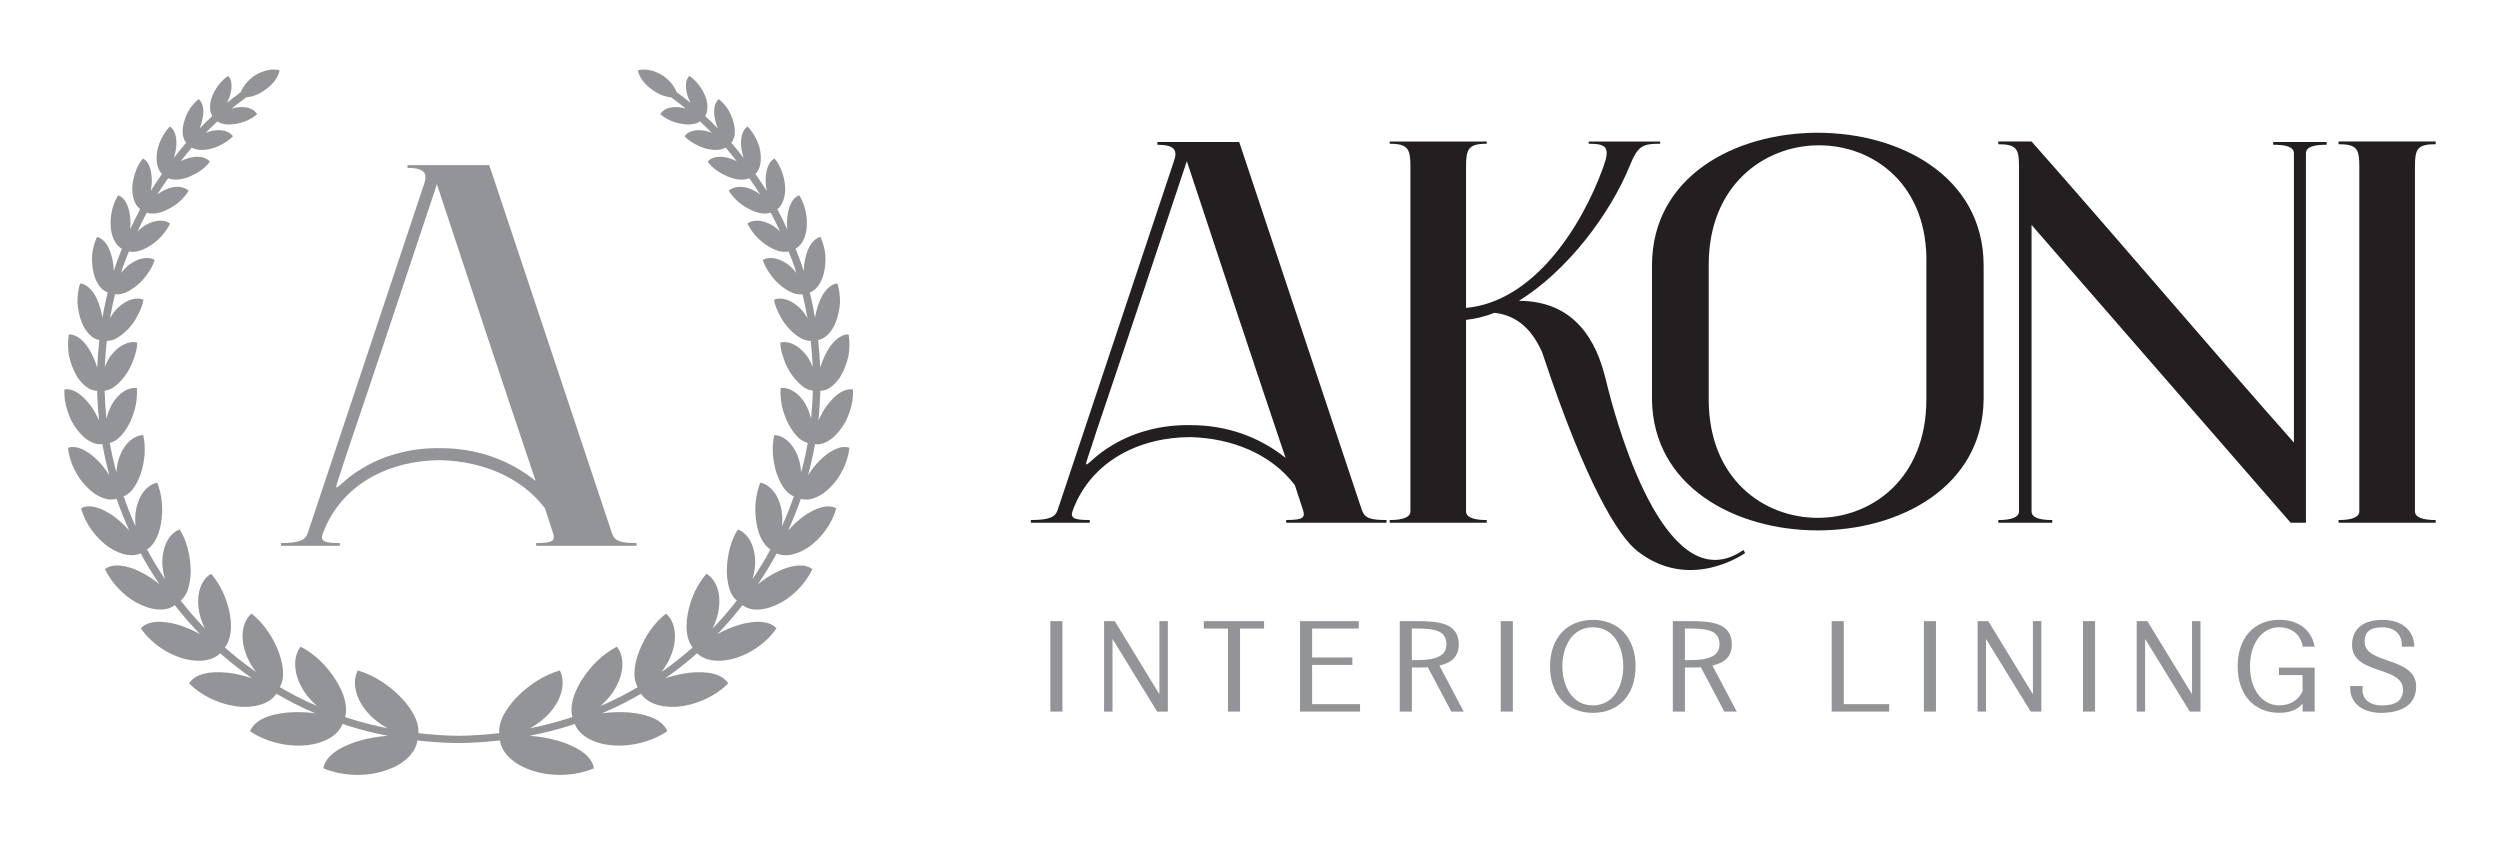 <?xml version="1.0" encoding="UTF-8"?>
<svg xmlns="http://www.w3.org/2000/svg" version="1.1" viewBox="0 0 120.5 40.7">
  <defs>
    <style>
      .cls-1 {
        fill: #231f20;
      }

      .cls-2 {
        fill: #929497;
      }
    </style>
  </defs>
  <!-- Generator: Adobe Illustrator 28.7.1, SVG Export Plug-In . SVG Version: 1.2.0 Build 142)  -->
  <g>
    <g id="Layer_1">
      <g>
        <g>
          <rect class="cls-2" x="50.627" y="29.938" width=".583" height="4.36"/>
          <polygon class="cls-2" points="55.883 33.463 53.748 29.966 53.731 29.938 53.216 29.938 53.216 34.298 53.623 34.298 53.623 30.796 55.758 34.271 55.775 34.298 56.29 34.298 56.29 29.938 55.883 29.938 55.883 33.463"/>
          <polygon class="cls-2" points="58.023 30.297 59.188 30.297 59.188 34.298 59.77 34.298 59.77 30.297 60.928 30.297 60.928 29.938 58.023 29.938 58.023 30.297"/>
          <polygon class="cls-2" points="63.244 32.049 65.184 32.049 65.184 31.69 63.244 31.69 63.244 30.297 65.493 30.297 65.493 29.938 62.661 29.938 62.661 34.298 65.554 34.298 65.554 33.94 63.244 33.94 63.244 32.049"/>
          <path class="cls-2" d="M70.313,31.057c0-1.033-.99-1.119-2.004-1.119h-.84v4.36h.583v-2.122h.257c.178,0,.35-.005.512-.015l1.116,2.107.017.031h.598l-1.173-2.218c.637-.148.935-.474.935-1.023ZM69.717,31.057c0,.526-.435.76-1.409.76h-.257v-1.521h.257c.892,0,1.409.125,1.409.76Z"/>
          <rect class="cls-2" x="72.336" y="29.938" width=".583" height="4.36"/>
          <path class="cls-2" d="M76.777,29.878c-1.254,0-2.065.88-2.065,2.241s.81,2.241,2.065,2.241,2.059-.88,2.059-2.241-.808-2.241-2.059-2.241ZM78.241,32.118c0,.936-.453,1.882-1.464,1.882s-1.47-.946-1.47-1.882.455-1.882,1.47-1.882,1.464.946,1.464,1.882Z"/>
          <path class="cls-2" d="M83.474,31.057c0-1.033-.99-1.119-2.004-1.119h-.84v4.36h.583v-2.122h.257c.178,0,.35-.005.512-.015l1.116,2.107.017.031h.598l-1.173-2.218c.637-.148.935-.474.935-1.023ZM82.879,31.057c0,.526-.435.76-1.409.76h-.257v-1.521h.257c.892,0,1.409.125,1.409.76Z"/>
          <polygon class="cls-2" points="88.87 29.938 88.287 29.938 88.287 34.298 91.058 34.298 91.058 33.94 88.87 33.94 88.87 29.938"/>
          <rect class="cls-2" x="92.731" y="29.938" width=".583" height="4.36"/>
          <polygon class="cls-2" points="97.986 33.463 95.851 29.966 95.834 29.938 95.319 29.938 95.319 34.298 95.726 34.298 95.726 30.796 97.862 34.271 97.879 34.298 98.393 34.298 98.393 29.938 97.986 29.938 97.986 33.463"/>
          <rect class="cls-2" x="100.399" y="29.938" width=".583" height="4.36"/>
          <polygon class="cls-2" points="105.656 33.463 103.52 29.966 103.504 29.938 102.988 29.938 102.988 34.298 103.395 34.298 103.395 30.796 105.531 34.271 105.548 34.298 106.063 34.298 106.063 29.938 105.656 29.938 105.656 33.463"/>
          <path class="cls-2" d="M109.86,30.236c.59,0,1.01.332,1.125.887l.009.046h.576l-.017-.072c-.182-.776-.799-1.221-1.694-1.221-1.217,0-2.004.88-2.004,2.241s.787,2.241,2.004,2.241c.509,0,.878-.145,1.124-.444v.383h.583v-2.117h-1.723v.359h1.14v.773c-.182.43-.601.687-1.124.687-.83,0-1.409-.774-1.409-1.882s.579-1.882,1.409-1.882Z"/>
          <path class="cls-2" d="M115.092,31.839c-.575-.199-1.118-.386-1.118-.903,0-.478.271-.7.851-.7.304,0,.552.088.717.255.15.152.228.367.226.62v.059s.606,0,.606,0l-.004-.062c-.052-.771-.63-1.23-1.544-1.23-.927,0-1.458.441-1.458,1.21s.707,1.01,1.331,1.222c.578.196,1.125.381,1.125.931,0,.518-.328.76-1.033.76-.322,0-.588-.1-.749-.281-.135-.152-.192-.355-.164-.587l.007-.065h-.608v.057c-.006.323.101.606.309.818.268.273.685.417,1.203.417.502,0,1.67-.123,1.67-1.271,0-.777-.727-1.028-1.368-1.249Z"/>
        </g>
        <g>
          <path class="cls-1" d="M65.645,24.593l-5.915-17.747h-3.944v.131c.815,0,.973.263.815.736l-5.626,16.879c-.106.315-.369.473-1.288.473v.131h2.839v-.131c-.736,0-.972-.079-.815-.473.894-2.393,3.234-3.523,5.679-3.523,1.92.053,3.839.762,5.022,2.313l.395,1.21c.105.342.026.473-.815.473v.131h4.838v-.131c-.736,0-1.052-.079-1.183-.473ZM57.389,20.491c-1.314-.026-2.655.289-3.786.973-.762.447-1.131.92-1.236.92-.079,0,.105-.394.474-1.577,1.472-4.338,2.865-8.544,4.364-13.04,1.577,4.784,3.155,9.543,4.759,14.302-1.315-1.051-2.892-1.577-4.575-1.577Z"/>
          <path class="cls-1" d="M87.618,6.399c-3.996,0-7.966,2.103-7.993,6.363v6.493c.053,4.207,4.023,6.31,7.993,6.31s7.94-2.103,7.993-6.31v-6.493c-.026-4.259-4.023-6.363-7.993-6.363ZM92.85,19.255c0,3.813-2.629,5.705-5.232,5.705-2.629,0-5.258-1.893-5.258-5.705v-6.493c0-3.839,2.682-5.758,5.311-5.758,2.656,0,5.284,1.919,5.179,5.758v6.493Z"/>
          <path class="cls-1" d="M109.568,6.977c.631,0,.999.105.999.421v13.935c-4.259-4.811-8.413-9.728-12.646-14.513h-1.604v.131c.894,0,.999.237.999,1.078v16.616c0,.289-.368.421-.999.421v.131h2.603v-.131c-.658,0-.999-.131-.999-.421v-13.803l12.489,14.355h.736V7.398c0-.315.368-.421.999-.421v-.131h-2.577v.131Z"/>
          <path class="cls-1" d="M117.4,6.951v-.131h-4.68v.131c.894,0,.999.237.999,1.078v16.616c0,.289-.368.421-.999.421v.131h4.68v-.131c-.631,0-.999-.131-.999-.421V8.029c0-.842.105-1.078.999-1.078Z"/>
          <path class="cls-1" d="M77.517,18.768c-.038-.173-.152-.603-.196-.766-.541-2.008-1.739-3.495-4.109-3.503,2.339-1.446,4.39-4.179,5.336-6.493.394-.972.605-1.078,1.472-1.078v-.105h-3.443v.105c.841,0,1.051.158.71,1.104-1.078,2.997-3.417,6.519-6.624,6.808v-6.808c0-.841.105-1.104.999-1.104v-.105h-4.679v.105c.894,0,.999.263.999,1.104v16.613c0,.289-.368.421-.999.421v.131h4.679v-.131c-.631,0-.999-.132-.999-.421v-9.227c.447-.052.92-.158,1.367-.342,1.112.125,1.811.828,2.276,1.849.029.063.059.152.072.192,2.053,6.185,3.616,8.726,4.556,9.456,2.551,1.981,5.181.082,5.181.082l-.081-.146c-3.601,2.493-5.932-5.457-6.516-7.741Z"/>
        </g>
      </g>
      <g>
        <path class="cls-2" d="M40.493,18.925c-.218.135-.427.348-.64.628-.167.223-.294.469-.408.717.051-.475.083-.951.095-1.43.138-.008.281-.042.427-.131.204-.126.417-.335.579-.626.168-.291.288-.628.358-.97.055-.341.049-.686,0-.991-.374-.021-.787.32-1.085.899-.116.223-.212.462-.285.702-.017-.445-.05-.889-.1-1.332.126-.027.254-.077.377-.178.179-.146.349-.369.465-.664.12-.295.19-.627.213-.957.007-.327-.041-.65-.127-.93-.354.028-.701.4-.907.983-.076.213-.132.438-.171.662-.072-.406-.152-.81-.253-1.211.109-.043.216-.105.314-.21.149-.16.284-.392.355-.683.076-.293.1-.613.08-.925-.027-.31-.118-.604-.232-.857-.331.07-.611.46-.733,1.034-.048.204-.071.414-.081.621-.03-.096-.052-.194-.084-.289-.091-.269-.2-.531-.304-.796.246-.135.458-.448.526-.922.072-.566-.057-1.218-.351-1.656-.306.105-.518.5-.572,1.058-.026.194-.021.388-.005.578-.151-.327-.307-.651-.478-.968.21-.158.362-.471.382-.923.006-.273-.049-.552-.137-.817-.087-.265-.212-.513-.376-.701-.282.136-.424.52-.431,1.063,0,.171.023.339.056.504-.173-.281-.36-.552-.549-.822.181-.172.289-.482.256-.907-.01-.13-.032-.262-.065-.392-.038-.125-.087-.249-.144-.367-.114-.237-.261-.454-.422-.624-.246.152-.365.548-.303,1.052.023.155.062.31.107.462-.192-.246-.384-.492-.589-.727.147-.184.214-.487.134-.867-.048-.241-.143-.481-.267-.7-.13-.213-.296-.395-.468-.537-.218.168-.289.55-.175,1.013.029.138.074.272.126.401-.199-.205-.402-.405-.611-.6.117-.188.148-.478.047-.836-.14-.44-.46-.861-.809-1.098-.096.09-.15.225-.163.392-.015.17.012.372.083.59.035.108.08.213.131.313-.216-.179-.443-.344-.667-.513-.101-.275-.329-.558-.646-.787-.43-.275-.9-.36-1.223-.263.07.345.34.711.747.97.279.202.586.307.863.333.236.177.475.35.701.539-.11-.031-.222-.053-.334-.063-.221-.021-.412.003-.563.062-.153.061-.267.157-.329.271.274.248.688.436,1.129.481.328.046.608-.006.787-.131.193.179.38.363.564.551-.11-.045-.223-.08-.337-.103-.469-.08-.822.039-.977.267.131.143.307.267.501.372.188.112.403.198.628.247.357.073.657.046.856-.07.185.212.356.435.531.656-.115-.061-.235-.112-.361-.147-.474-.141-.852-.057-1.04.165.118.166.28.321.472.451.096.065.199.125.308.177.104.056.213.105.326.144.355.123.676.125.9.026.18.258.36.517.526.785-.128-.092-.262-.175-.403-.237-.466-.211-.898-.147-1.112.059.118.177.264.359.443.521.18.161.399.299.631.405.361.177.701.215.948.129.159.295.304.596.446.9-.124-.115-.255-.222-.395-.307-.48-.268-.922-.26-1.175-.068.197.399.541.819,1.006,1.095.367.226.712.311.98.251.102.259.209.516.298.78.028.083.047.169.073.253-.118-.15-.247-.292-.398-.406-.474-.338-.926-.389-1.218-.22.065.224.194.449.347.667.146.22.335.427.557.601.227.172.438.296.64.357.133.04.256.044.371.03.095.382.172.767.241,1.154-.105-.182-.221-.356-.375-.499-.447-.418-.91-.53-1.238-.393.038.242.135.494.271.74.121.249.289.49.496.702.213.211.417.368.619.461.132.06.26.081.382.084.048.419.079.838.096,1.258-.085-.212-.184-.417-.327-.595-.407-.498-.874-.68-1.236-.583.005.257.071.532.177.807.091.276.232.551.418.801.192.25.379.443.58.569.134.084.267.125.397.143-.012.453-.041.903-.088,1.353-.059-.244-.144-.483-.265-.697-.16-.288-.373-.498-.581-.628-.21-.13-.423-.182-.618-.158-.014.134-.013.274,0,.419.01.145.026.293.059.443.031.15.079.302.133.452.05.149.113.297.189.441s.16.273.249.387c.085.113.174.211.268.292.13.112.267.175.405.213-.084.48-.19.954-.316,1.424-.019-.274-.07-.549-.167-.8-.257-.653-.717-.993-1.126-1.002-.069.272-.085.581-.072.901.008.16.037.325.066.488.029.163.071.326.127.487.118.323.256.589.426.788.12.14.255.229.394.292-.169.489-.361.969-.574,1.44.029-.293.028-.591-.04-.876-.04-.18-.095-.341-.161-.483-.07-.143-.153-.267-.242-.371-.179-.207-.388-.331-.602-.371-.218.543-.31,1.254-.18,1.962.095.595.344,1.047.67,1.261-.265.488-.552.962-.862,1.422.087-.31.14-.631.125-.945-.026-.391-.125-.713-.271-.955-.149-.244-.349-.411-.563-.489-.332.515-.525,1.248-.532,1.993,0,.187.016.365.046.53.025.162.064.312.116.446.077.196.19.343.319.46-.367.466-.752.917-1.165,1.342.153-.314.269-.646.305-.992.024-.203.026-.391.009-.563-.021-.175-.062-.335-.118-.475-.112-.281-.285-.487-.494-.607-.424.481-.773,1.184-.906,1.962-.119.678-.032,1.249.24,1.591-.38.334-.772.656-1.182.954-.103.076-.21.15-.317.225.233-.299.421-.637.529-.998.133-.403.144-.786.083-1.094-.062-.31-.203-.555-.396-.72-.529.412-1.018,1.069-1.305,1.847-.149.379-.217.754-.217,1.071,0,.244.062.45.157.628-.265.154-.538.307-.829.458-.322.166-.643.308-.964.449.301-.265.567-.571.752-.923.218-.389.306-.782.304-1.112-.003-.332-.1-.613-.267-.822-.623.317-1.254.893-1.709,1.632-.402.651-.572,1.283-.431,1.751-.057.019-.117.046-.174.064-.638.205-1.262.358-1.876.485.377-.206.726-.476.998-.8.152-.182.273-.364.365-.543.089-.185.149-.366.182-.538.066-.344.025-.654-.103-.905-.702.195-1.467.655-2.095,1.308-.157.162-.293.336-.408.5-.116.163-.21.327-.28.49-.108.252-.157.498-.139.722-.644.072-1.294.122-1.949.128-.655-.005-1.306-.056-1.949-.128.018-.224-.03-.47-.139-.722-.07-.162-.164-.327-.28-.49-.116-.164-.252-.337-.408-.5-.629-.654-1.394-1.113-2.095-1.308-.128.251-.17.561-.103.905.033.172.093.352.182.538.091.179.212.361.365.543.271.324.62.594.997.8-.614-.127-1.239-.279-1.876-.484-.057-.018-.116-.045-.174-.064.141-.468-.029-1.1-.431-1.752-.455-.739-1.086-1.316-1.709-1.632-.167.209-.264.49-.267.822-.002.33.085.723.303,1.112.185.352.451.658.752.923-.32-.141-.641-.283-.963-.449-.291-.151-.564-.304-.83-.458.095-.178.157-.384.157-.628,0-.317-.068-.692-.217-1.071-.287-.778-.777-1.435-1.305-1.847-.194.165-.334.41-.396.72-.061.308-.05.691.083,1.094.108.361.297.699.529.998-.107-.075-.215-.149-.318-.226-.409-.298-.801-.619-1.181-.953.272-.342.359-.913.24-1.591-.134-.778-.483-1.481-.906-1.962-.209.121-.383.326-.494.607-.056.14-.097.3-.118.475-.017.172-.015.361.009.563.036.347.152.678.305.992-.413-.425-.798-.876-1.166-1.342.129-.117.242-.264.319-.46.052-.134.091-.284.116-.446.029-.165.045-.343.046-.53-.007-.745-.199-1.478-.532-1.993-.214.078-.413.245-.563.489-.146.243-.245.564-.271.955-.015.314.039.636.125.945-.31-.46-.598-.934-.862-1.422.325-.214.575-.666.67-1.261.129-.708.038-1.418-.18-1.962-.214.04-.423.164-.602.371-.089.103-.172.227-.242.371-.066.142-.121.303-.161.483-.068.286-.069.583-.04.876-.213-.471-.405-.951-.574-1.44.14-.062.274-.152.394-.292.17-.198.308-.464.426-.788.056-.161.099-.324.127-.487.029-.163.058-.328.066-.488.013-.319-.003-.628-.072-.901-.409.009-.869.349-1.126,1.002-.097.252-.148.526-.167.8-.126-.47-.232-.944-.316-1.423.138-.038.275-.102.405-.213.094-.08.183-.178.268-.292.089-.114.173-.244.249-.387s.139-.291.189-.441c.054-.15.102-.302.133-.452.033-.15.049-.299.059-.443.014-.145.014-.286,0-.419-.195-.024-.409.028-.618.158-.208.13-.421.34-.581.628-.121.214-.206.453-.265.697-.047-.449-.076-.9-.088-1.353.131-.019.264-.059.397-.143.2-.126.388-.319.58-.569.186-.25.327-.525.418-.801.106-.275.172-.55.177-.807-.362-.097-.829.085-1.236.583-.143.177-.242.383-.327.594.017-.42.048-.839.096-1.258.122-.002.25-.023.382-.084.201-.093.406-.25.619-.461.207-.212.375-.453.496-.702.137-.246.233-.498.271-.74-.328-.137-.791-.024-1.238.393-.153.144-.27.318-.375.499.069-.387.145-.772.241-1.154.116.014.239.01.371-.03.202-.061.413-.185.64-.357.222-.174.411-.381.557-.601.153-.218.281-.443.346-.667-.292-.169-.744-.118-1.218.22-.151.113-.279.255-.398.405.027-.084.046-.169.073-.252.089-.264.196-.521.298-.78.269.06.614-.025.98-.251.465-.275.809-.696,1.006-1.095-.253-.192-.695-.199-1.175.068-.14.085-.271.192-.395.307.142-.304.286-.605.446-.9.247.086.587.048.948-.129.231-.106.451-.244.631-.405.18-.162.326-.344.443-.521-.214-.206-.646-.27-1.112-.059-.141.062-.275.145-.403.237.166-.268.345-.527.526-.785.224.1.545.097.9-.026.113-.039.222-.088.326-.144.109-.052.213-.111.309-.177.192-.131.353-.285.471-.451-.187-.222-.566-.306-1.04-.165-.126.034-.247.085-.361.147.174-.221.346-.444.531-.656.199.116.499.143.856.07.226-.049.44-.135.628-.247.194-.106.37-.229.5-.372-.155-.227-.508-.347-.977-.267-.114.024-.227.059-.337.103.184-.188.372-.372.564-.551.179.125.458.177.787.131.44-.045.855-.233,1.129-.481-.062-.114-.176-.21-.329-.271-.151-.059-.342-.083-.563-.062-.112.011-.224.032-.334.063.227-.189.465-.363.701-.539.277-.026.584-.13.863-.333.407-.26.678-.625.747-.97-.323-.097-.793-.012-1.223.263-.317.229-.544.512-.646.787-.224.169-.452.333-.667.513.051-.101.096-.205.131-.313.072-.218.098-.42.083-.59-.013-.167-.067-.302-.163-.392-.349.237-.669.658-.809,1.098-.1.358-.069.649.047.836-.209.195-.412.395-.611.6.052-.13.097-.263.126-.401.114-.462.043-.845-.175-1.013-.171.142-.338.324-.468.537-.124.219-.219.459-.267.7-.08.379-.013.683.134.867-.205.235-.397.482-.589.727.045-.152.084-.307.107-.463.062-.503-.057-.9-.303-1.052-.162.17-.309.387-.422.624-.057.118-.106.242-.144.367-.033.13-.055.262-.065.392-.033.425.074.736.256.907-.189.27-.375.542-.549.823.033-.165.056-.334.056-.504-.007-.543-.149-.927-.431-1.063-.164.188-.289.436-.376.701-.087.265-.142.544-.137.817.02.452.172.765.382.923-.171.317-.327.641-.478.968.016-.191.021-.384-.005-.578-.054-.557-.266-.952-.572-1.058-.295.438-.423,1.089-.351,1.656.068.475.28.787.526.922-.104.264-.213.526-.304.796-.032.095-.054.193-.084.289-.01-.208-.033-.417-.081-.621-.121-.573-.402-.964-.733-1.034-.114.253-.204.548-.232.857-.02.312.004.632.08.925.071.291.206.523.355.683.098.105.205.167.314.21-.1.401-.181.805-.253,1.211-.039-.224-.096-.449-.171-.662-.206-.583-.552-.955-.907-.983-.086.28-.134.603-.127.93.022.33.092.662.213.957.115.295.286.518.465.664.124.101.251.151.377.178-.05.443-.083.887-.1,1.332-.073-.24-.168-.479-.285-.702-.297-.579-.711-.92-1.085-.899-.05.306-.056.651,0,.991.07.342.19.679.358.97.162.291.375.5.579.626.146.09.289.123.427.131.012.479.044.955.095,1.43-.115-.248-.241-.494-.408-.717-.213-.28-.423-.494-.64-.628-.216-.135-.432-.19-.626-.151-.006.164.002.336.024.511.025.175.072.352.128.526.058.174.124.346.21.508.09.162.191.315.302.454.112.139.227.256.342.351.12.094.241.165.357.215.168.072.323.084.47.071.088.504.201,1.001.334,1.494-.162-.247-.339-.489-.553-.702-.517-.519-1.044-.759-1.441-.618.038.345.141.717.322,1.062.088.173.183.342.301.497.119.155.249.299.387.427.272.257.564.41.822.476.19.049.357.035.51-.006.179.52.385,1.03.613,1.53-.217-.241-.457-.47-.719-.667-.156-.114-.311-.208-.463-.283-.147-.077-.29-.134-.426-.169-.273-.072-.52-.06-.712.046.179.715.723,1.468,1.382,1.906.597.379,1.131.441,1.487.269.277.51.578,1.005.904,1.485-.27-.219-.565-.42-.886-.578-.358-.186-.702-.292-1.003-.317-.297-.027-.549.026-.731.169.325.706,1,1.413,1.779,1.741.193.084.377.142.548.176.176.031.339.039.487.026.226-.019.402-.099.548-.205.382.484.782.954,1.213,1.395-.319-.179-.668-.328-1.021-.44-.205-.062-.402-.104-.589-.127-.183-.026-.353-.034-.51-.021-.313.025-.567.127-.729.308.456.687,1.307,1.283,2.168,1.489.762.181,1.351.03,1.656-.286.384.336.779.659,1.191.96.11.082.226.162.341.242-.374-.122-.767-.216-1.164-.264-.454-.043-.845-.033-1.167.054-.321.086-.566.24-.699.458.608.626,1.609,1.084,2.541,1.131.834.037,1.413-.239,1.662-.632.266.154.54.307.83.458.35.18.699.336,1.048.488-.425-.06-.874-.072-1.312-.041-.478.047-.881.136-1.197.29-.315.152-.539.361-.633.612.759.529,1.893.803,2.87.657.878-.131,1.419-.549,1.588-1.01.059.02.12.047.179.066.679.218,1.343.379,1.996.51-.464.033-.939.112-1.4.249-.241.07-.462.156-.66.251-.196.089-.369.19-.516.302-.293.222-.48.484-.524.763.9.39,2.137.434,3.116.063.245-.093.458-.195.641-.318.183-.125.333-.258.451-.397.191-.223.294-.459.322-.69.614.069,1.235.115,1.861.125,0,0,.103.001.127.001s.133-.001.133-.001c.626-.009,1.247-.056,1.861-.125.028.231.132.466.322.69.118.139.269.272.451.397.182.123.395.225.641.318.979.371,2.216.327,3.116-.063-.044-.279-.23-.541-.524-.763-.147-.111-.32-.213-.516-.302-.198-.096-.419-.181-.66-.251-.46-.137-.936-.216-1.4-.249.652-.131,1.316-.292,1.995-.51.059-.019.12-.046.179-.066.169.461.711.88,1.588,1.01.977.146,2.112-.129,2.87-.657-.094-.251-.317-.46-.633-.612-.317-.154-.719-.242-1.197-.29-.438-.031-.887-.02-1.312.041.349-.152.698-.308,1.048-.488.291-.15.564-.303.83-.458.249.393.828.669,1.662.632.933-.048,1.933-.505,2.541-1.131-.133-.217-.378-.372-.699-.458-.322-.087-.713-.097-1.167-.054-.397.048-.79.142-1.164.264.114-.08.23-.16.34-.242.413-.301.808-.624,1.192-.961.305.317.893.467,1.656.287.861-.206,1.712-.802,2.168-1.489-.162-.18-.417-.283-.729-.308-.157-.013-.327-.005-.51.021-.186.023-.384.065-.589.127-.353.113-.703.262-1.022.441.431-.441.831-.911,1.214-1.395.146.106.323.186.549.206.148.013.311.005.487-.026.171-.034.355-.093.548-.176.78-.328,1.454-1.034,1.779-1.741-.183-.143-.434-.196-.731-.169-.3.025-.645.132-1.003.317-.321.158-.616.359-.886.578.326-.48.627-.975.904-1.485.356.171.891.11,1.487-.269.659-.438,1.203-1.191,1.382-1.906-.192-.105-.439-.117-.712-.046-.137.036-.279.093-.426.169-.152.075-.307.169-.463.283-.262.197-.502.426-.718.667.228-.5.433-1.01.613-1.53.152.041.32.055.51.006.258-.066.55-.219.822-.476.138-.128.268-.272.387-.427.118-.155.213-.325.301-.497.18-.345.284-.717.322-1.062-.397-.14-.923.1-1.441.618-.214.212-.39.454-.553.702.133-.493.245-.99.334-1.494.146.014.302.001.47-.071.117-.05.238-.121.358-.215.116-.094.231-.211.342-.351s.213-.293.302-.454c.086-.162.152-.334.21-.508.056-.174.103-.351.128-.526.022-.175.03-.347.024-.511-.194-.038-.41.017-.626.151Z"/>
        <path class="cls-2" d="M16.38,26.175c-.736,0-.973-.079-.815-.473.894-2.392,3.233-3.522,5.678-3.522,1.919.053,3.838.762,5.021,2.313l.394,1.209c.105.342.026.473-.815.473v.132h4.837v-.132c-.736,0-1.052-.079-1.183-.473l-5.914-17.743h-3.943v.132c.815,0,.973.263.815.736l-5.625,16.876c-.105.315-.368.473-1.288.473v.132h2.839v-.132ZM16.696,21.917c1.472-4.337,2.865-8.543,4.363-13.038,1.577,4.784,3.154,9.542,4.758,14.3-1.314-1.052-2.891-1.577-4.574-1.577-1.314-.026-2.655.289-3.785.973-.762.447-1.13.92-1.236.92-.079,0,.105-.394.473-1.577Z"/>
      </g>
    </g>
  </g>
</svg>
